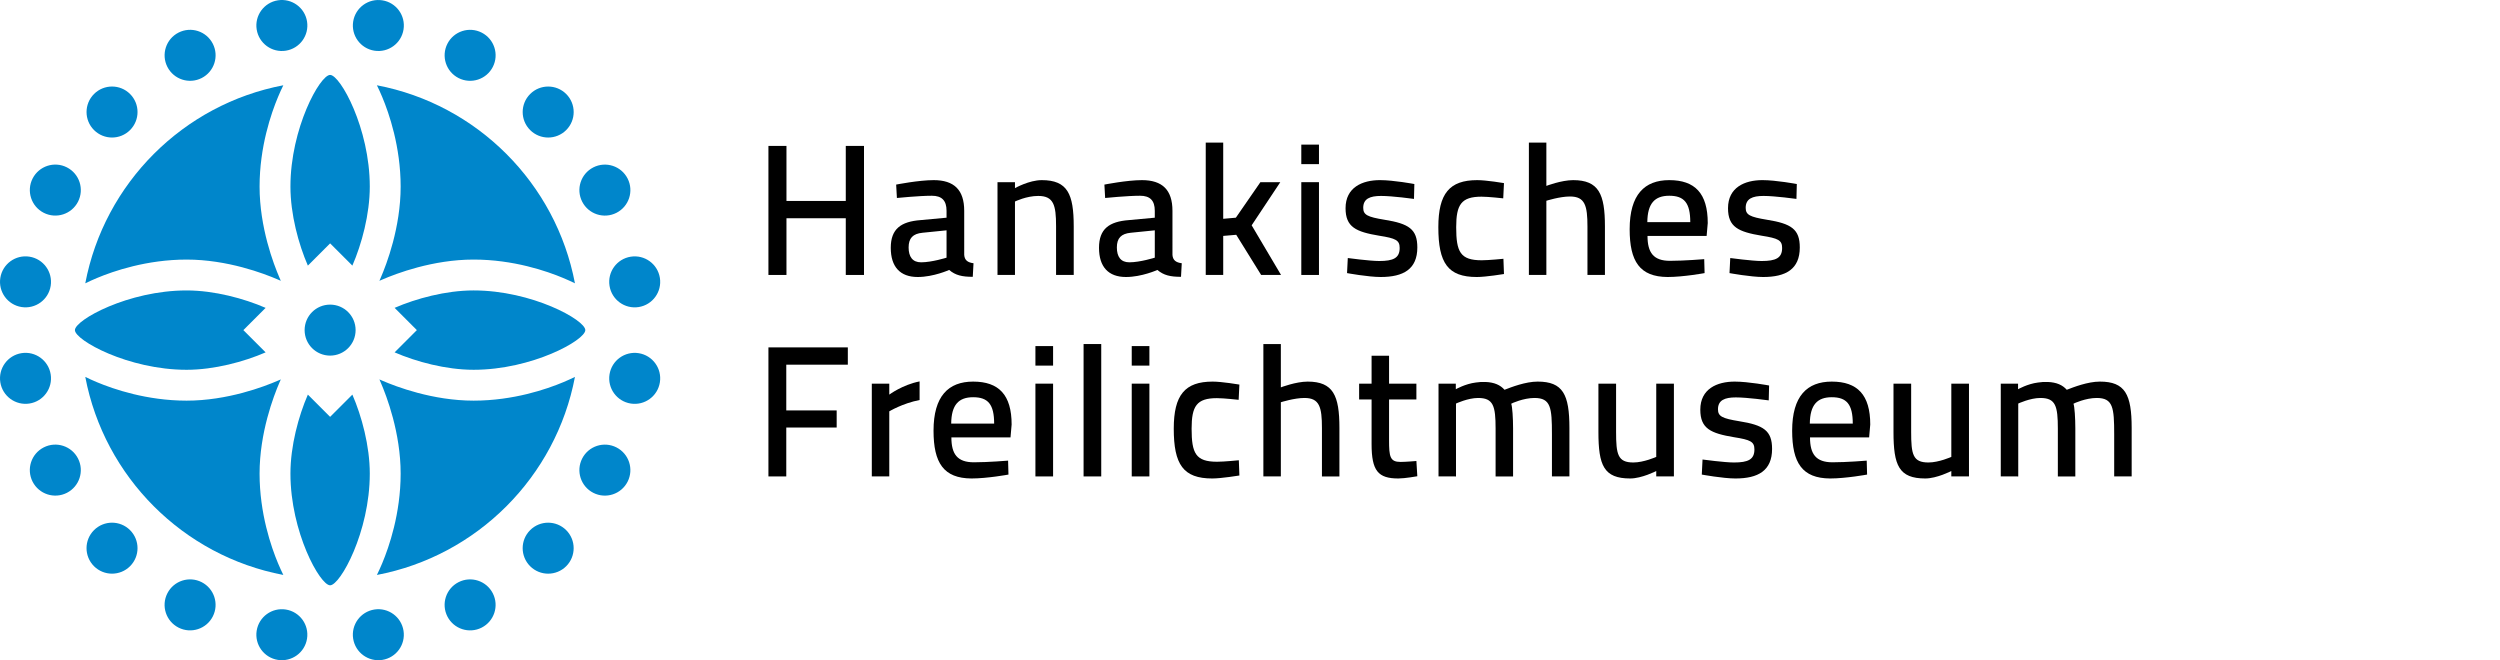 <?xml version="1.0" encoding="utf-8"?>
<!-- Generator: Adobe Illustrator 15.0.2, SVG Export Plug-In . SVG Version: 6.00 Build 0)  -->
<!DOCTYPE svg PUBLIC "-//W3C//DTD SVG 1.1//EN" "http://www.w3.org/Graphics/SVG/1.1/DTD/svg11.dtd">
<svg version="1.1" id="Vrstva_1" xmlns="http://www.w3.org/2000/svg" xmlns:xlink="http://www.w3.org/1999/xlink" x="0px" y="0px"
	 width="1360px" height="359.155px" viewBox="0 0 1360 359.155" enable-background="new 0 0 1360 359.155" xml:space="preserve">
<g>
	<path fill="#0086CB" d="M193.452,179.581c0,7.66-6.211,13.869-13.873,13.869c-7.656,0-13.867-6.209-13.867-13.869
		c0-7.664,6.211-13.872,13.867-13.872C187.241,165.709,193.452,171.917,193.452,179.581"/>
	<path fill="#0086CB" d="M219.524,16.044c-1.195,7.567-8.305,12.727-15.87,11.531c-7.564-1.197-12.726-8.304-11.527-15.872
		c1.198-7.559,8.303-12.727,15.869-11.524C215.56,1.376,220.722,8.48,219.524,16.044"/>
	<path fill="#0086CB" d="M268.102,36.393c-3.478,6.825-11.828,9.54-18.656,6.064c-6.823-3.478-9.535-11.834-6.059-18.66
		c3.478-6.821,11.832-9.535,18.656-6.055C268.866,21.221,271.581,29.571,268.102,36.393"/>
	<path fill="#0086CB" d="M308.017,70.757c-5.415,5.417-14.198,5.417-19.616,0c-5.416-5.412-5.416-14.194,0.004-19.614
		c5.41-5.417,14.197-5.417,19.612,0C313.431,56.563,313.431,65.345,308.017,70.757"/>
	<path fill="#0086CB" d="M335.356,115.775c-6.821,3.479-15.175,0.76-18.653-6.065c-3.48-6.821-0.763-15.173,6.063-18.652
		c6.82-3.474,15.174-0.764,18.652,6.061C344.894,103.944,342.182,112.3,335.356,115.775"/>
	<path fill="#0086CB" d="M347.449,167.037c-7.565,1.195-14.671-3.964-15.866-11.535c-1.202-7.561,3.965-14.665,11.529-15.861
		c7.561-1.2,14.666,3.964,15.868,11.527C360.177,158.732,355.016,165.841,347.449,167.037"/>
	<path fill="#0086CB" d="M343.108,219.525c-7.561-1.196-12.728-8.3-11.525-15.872c1.191-7.56,8.3-12.718,15.866-11.523
		c7.563,1.195,12.727,8.305,11.531,15.868C357.778,215.561,350.672,220.725,343.108,219.525"/>
	<path fill="#0086CB" d="M322.759,268.103c-6.821-3.479-9.537-11.827-6.06-18.656c3.473-6.823,11.83-9.533,18.656-6.056
		c6.823,3.476,9.532,11.826,6.059,18.655C337.936,268.868,329.582,271.583,322.759,268.103"/>
	<path fill="#0086CB" d="M288.397,308.021c-5.416-5.418-5.42-14.2,0-19.62c5.414-5.416,14.197-5.411,19.616,0.005
		c5.41,5.412,5.41,14.197,0,19.615C302.594,313.431,293.811,313.431,288.397,308.021"/>
	<path fill="#0086CB" d="M243.38,335.361c-3.475-6.824-0.767-15.181,6.062-18.659c6.824-3.48,15.178-0.757,18.652,6.064
		c3.48,6.821,0.76,15.177-6.06,18.655C255.208,344.892,246.856,342.182,243.38,335.361"/>
	<path fill="#0086CB" d="M192.12,347.452c-1.197-7.563,3.959-14.669,11.533-15.873c7.558-1.198,14.662,3.966,15.863,11.536
		c1.196,7.563-3.967,14.668-11.531,15.868C200.425,360.178,193.314,355.017,192.12,347.452"/>
	<path fill="#0086CB" d="M139.629,343.11c1.199-7.562,8.301-12.727,15.87-11.526c7.562,1.191,12.724,8.3,11.525,15.868
		c-1.196,7.558-8.305,12.719-15.866,11.526C143.592,357.779,138.428,350.673,139.629,343.11"/>
	<path fill="#0086CB" d="M91.048,322.763c3.479-6.826,11.833-9.542,18.658-6.062c6.823,3.476,9.534,11.827,6.059,18.651
		c-3.473,6.826-11.831,9.536-18.655,6.063C90.285,337.939,87.57,329.587,91.048,322.763"/>
	<path fill="#0086CB" d="M51.136,288.398c5.415-5.413,14.196-5.416,19.618,0c5.417,5.415,5.413,14.194-0.004,19.615
		c-5.414,5.416-14.195,5.408-19.614,0C45.719,302.595,45.719,293.813,51.136,288.398"/>
	<path fill="#0086CB" d="M23.793,243.383c6.825-3.479,15.18-0.766,18.658,6.062c3.479,6.82,0.764,15.172-6.062,18.655
		c-6.823,3.476-15.176,0.752-18.655-6.066C14.259,255.209,16.973,246.859,23.793,243.383"/>
	<path fill="#0086CB" d="M11.702,192.117c7.564-1.195,14.674,3.966,15.872,11.536c1.199,7.559-3.964,14.665-11.531,15.864
		c-7.562,1.195-14.667-3.969-15.871-11.532C-1.022,200.427,4.14,193.313,11.702,192.117"/>
	<path fill="#0086CB" d="M16.042,139.629c7.565,1.201,12.73,8.305,11.532,15.877c-1.195,7.556-8.304,12.715-15.87,11.519
		c-7.563-1.196-12.723-8.304-11.531-15.869C1.375,143.593,8.48,138.43,16.042,139.629"/>
	<path fill="#0086CB" d="M36.392,91.047c6.826,3.479,9.538,11.834,6.062,18.664c-3.474,6.817-11.828,9.531-18.658,6.057
		c-6.822-3.475-9.53-11.835-6.059-18.66C21.215,90.291,29.573,87.569,36.392,91.047"/>
	<path fill="#0086CB" d="M70.756,51.135c5.415,5.42,5.415,14.203,0,19.618C65.34,76.17,56.56,76.17,51.14,70.749
		c-5.414-5.411-5.41-14.194,0.004-19.614C56.56,45.722,65.346,45.718,70.756,51.135"/>
	<path fill="#0086CB" d="M115.773,23.794c3.479,6.825,0.765,15.176-6.062,18.659c-6.822,3.475-15.175,0.76-18.655-6.065
		c-3.473-6.822-0.759-15.172,6.063-18.655C103.946,14.257,112.297,16.972,115.773,23.794"/>
	<path fill="#0086CB" d="M167.036,11.699c1.199,7.568-3.964,14.672-11.532,15.876c-7.562,1.196-14.667-3.968-15.868-11.531
		c-1.197-7.564,3.966-14.668,11.535-15.872C158.73-1.024,165.841,4.14,167.036,11.699"/>
	<path fill="#0086CB" d="M179.581,226.771l-12.105-12.107c-5.076,11.7-9.479,27.882-9.479,43c0,31.735,16.094,60.742,21.584,60.742
		c5.49,0,21.584-29.007,21.584-60.742c0-15.118-4.406-31.3-9.478-43L179.581,226.771z"/>
	<path fill="#0086CB" d="M226.771,179.581l-12.106,12.105c11.696,5.071,27.878,9.478,42.998,9.478
		c31.737,0,60.746-16.094,60.746-21.583c0-5.493-29.009-21.587-60.746-21.587c-15.12,0-31.302,4.407-42.998,9.482L226.771,179.581z"
		/>
	<path fill="#0086CB" d="M179.581,132.389l12.106,12.106c5.072-11.699,9.478-27.877,9.478-43c0-31.735-16.094-60.742-21.584-60.742
		c-5.49,0-21.584,29.007-21.584,60.742c0,15.123,4.403,31.301,9.479,43L179.581,132.389z"/>
	<path fill="#0086CB" d="M132.391,179.581l12.105-12.105c-11.699-5.075-27.878-9.482-42.998-9.482
		c-31.744,0-60.746,16.094-60.746,21.587c0,5.489,29.002,21.583,60.746,21.583c15.12,0,31.299-4.407,42.998-9.478L132.391,179.581z"
		/>
	<path fill="#0086CB" d="M207.908,52.723c3.75,8.934,10.044,27.151,10.044,48.776c0,22.224-7.598,42.141-10.867,49.677l-0.691,1.589
		l1.594-0.688c7.529-3.269,27.453-10.871,49.673-10.871c21.624,0,39.84,6.294,48.774,10.044c2.291,0.963,4.394,1.922,6.336,2.873
		C302.419,99.655,259.509,56.742,205.035,46.39C205.989,48.334,206.947,50.432,207.908,52.723"/>
	<path fill="#0086CB" d="M52.725,151.25c8.933-3.747,27.15-10.04,48.773-10.04c22.227,0,42.143,7.598,49.678,10.863l1.59,0.696
		l-0.687-1.597c-3.27-7.536-10.87-27.453-10.87-49.673c0-21.622,6.294-39.839,10.047-48.773c0.956-2.29,1.916-4.395,2.87-6.336
		C99.655,56.741,56.741,99.651,46.391,154.127C48.335,153.172,50.436,152.213,52.725,151.25"/>
	<path fill="#0086CB" d="M151.254,306.436c-3.751-8.935-10.045-27.149-10.045-48.771c0-22.229,7.599-42.147,10.865-49.68
		l0.694-1.591l-1.595,0.688c-7.533,3.269-27.453,10.871-49.673,10.871c-21.624,0-39.84-6.292-48.773-10.045
		c-2.291-0.962-4.395-1.917-6.333-2.871c10.346,54.471,53.258,97.385,107.732,107.731
		C153.173,310.828,152.215,308.726,151.254,306.436"/>
	<path fill="#0086CB" d="M306.438,207.907c-8.935,3.75-27.152,10.042-48.775,10.042c-22.226,0-42.143-7.595-49.678-10.863
		l-1.59-0.691l0.688,1.591c3.269,7.532,10.869,27.454,10.869,49.673c0,21.628-6.294,39.843-10.041,48.777
		c-0.961,2.288-1.921,4.392-2.876,6.337c54.472-10.356,97.385-53.266,107.735-107.742
		C310.827,205.985,308.726,206.945,306.438,207.907"/>
	<polygon points="460.103,118.726 427.836,118.726 427.836,149.577 418.025,149.577 418.025,79.379 427.836,79.379 427.836,109.319 
		460.103,109.319 460.103,79.379 470.016,79.379 470.016,149.577 460.103,149.577 	"/>
	<path d="M524.533,138.653c0.202,2.933,1.922,4.147,5.058,4.551l-0.404,7.385c-5.766,0-9.408-0.81-12.847-3.743
		c0,0-8.496,3.844-17.095,3.844c-9.609,0-14.666-5.564-14.666-15.881c0-10.318,5.563-14.262,16.184-15.071l14.161-1.315v-3.743
		c0-5.665-2.63-8.193-7.991-8.193c-6.98,0-19.016,1.213-19.016,1.213l-0.405-7.282c0,0,12.239-2.428,20.432-2.428
		c11.026,0,16.589,5.26,16.589,16.69V138.653z M501.875,126.616c-5.26,0.505-7.586,2.933-7.586,7.991
		c0,5.057,2.124,8.092,6.777,8.092c5.867,0,13.858-2.529,13.858-2.529v-14.869L501.875,126.616z"/>
	<path d="M542.637,149.577V99.103h9.508v3.237c0,0,7.687-4.35,14.565-4.35c14.061,0,17.399,7.587,17.399,25.187v26.4h-9.61v-26.603
		c0-11.43-1.315-16.386-9.711-16.386c-6.473,0-12.643,3.034-12.643,3.034v39.955H542.637z"/>
	<path d="M637.817,138.653c0.202,2.933,1.922,4.147,5.058,4.551l-0.404,7.385c-5.766,0-9.407-0.81-12.847-3.743
		c0,0-8.496,3.844-17.095,3.844c-9.609,0-14.666-5.564-14.666-15.881c0-10.318,5.563-14.262,16.184-15.071l14.161-1.315v-3.743
		c0-5.665-2.63-8.193-7.991-8.193c-6.979,0-19.016,1.213-19.016,1.213l-0.405-7.282c0,0,12.239-2.428,20.433-2.428
		c11.025,0,16.589,5.26,16.589,16.69V138.653z M615.159,126.616c-5.26,0.505-7.586,2.933-7.586,7.991
		c0,5.057,2.124,8.092,6.777,8.092c5.866,0,13.857-2.529,13.857-2.529v-14.869L615.159,126.616z"/>
	<polygon points="655.921,149.577 655.921,77.558 665.429,77.558 665.429,119.03 672.307,118.423 685.659,99.103 696.482,99.103 
		680.904,122.57 696.887,149.577 686.063,149.577 672.51,127.728 665.429,128.335 665.429,149.577 	"/>
	<path d="M707.91,78.67h9.609v10.621h-9.609V78.67z M707.91,99.103h9.609v50.474h-9.609V99.103z"/>
	<path d="M769.207,108.207c0,0-11.633-1.618-17.904-1.618c-6.068,0-9.71,1.517-9.71,6.473c0,3.844,2.326,4.957,11.531,6.474
		c13.352,2.124,17.903,5.159,17.903,15.071c0,11.835-7.586,16.083-19.927,16.083c-6.776,0-18.308-2.124-18.308-2.124l0.404-8.193
		c0,0,11.936,1.618,17.095,1.618c7.687,0,11.126-1.618,11.126-7.08c0-4.248-2.124-5.26-11.126-6.676
		c-12.646-2.124-18.309-4.653-18.309-14.97c0-11.329,9.104-15.274,18.713-15.274c7.485,0,18.713,2.124,18.713,2.124L769.207,108.207
		z"/>
	<path d="M818.161,99.609l-0.404,8.294c0,0-7.992-0.91-11.835-0.91c-11.025,0-13.756,4.349-13.756,16.589
		c0,13.453,2.224,18.005,13.857,18.005c3.844,0,11.834-0.81,11.834-0.81l0.304,8.294c0,0-9.812,1.619-14.769,1.619
		c-15.779,0-20.938-7.586-20.938-27.108c0-18.308,6.069-25.592,21.141-25.592C808.653,97.99,818.161,99.609,818.161,99.609"/>
	<path d="M831.714,149.577V77.558h9.508v23.568c0,0,8.193-3.136,14.565-3.136c13.959,0,17.297,7.587,17.297,25.187v26.4h-9.508
		v-26.299c0-11.43-1.315-16.387-9.509-16.387c-5.563,0-12.846,2.327-12.846,2.327v40.359H831.714z"/>
	<path d="M927.096,140.979l0.202,7.586c0,0-11.531,2.124-20.129,2.124c-15.173-0.101-20.636-8.496-20.636-25.995
		c0-18.814,8.093-26.704,21.546-26.704c13.959,0,20.938,7.181,20.938,23.365l-0.607,6.98h-32.165
		c0,9.103,3.236,13.554,12.238,13.554C916.272,141.89,927.096,140.979,927.096,140.979 M919.509,120.851
		c0-10.52-3.338-14.364-11.43-14.364c-7.89,0-11.834,4.148-11.936,14.364H919.509z"/>
	<path d="M977.264,108.207c0,0-11.633-1.618-17.904-1.618c-6.068,0-9.71,1.517-9.71,6.473c0,3.844,2.326,4.957,11.531,6.474
		c13.352,2.124,17.903,5.159,17.903,15.071c0,11.835-7.586,16.083-19.927,16.083c-6.776,0-18.308-2.124-18.308-2.124l0.404-8.193
		c0,0,11.936,1.618,17.095,1.618c7.687,0,11.126-1.618,11.126-7.08c0-4.248-2.124-5.26-11.126-6.676
		c-12.646-2.124-18.309-4.653-18.309-14.97c0-11.329,9.104-15.274,18.713-15.274c7.485,0,18.713,2.124,18.713,2.124L977.264,108.207
		z"/>
	<polygon points="418.025,188.979 461.216,188.979 461.216,198.386 427.735,198.386 427.735,223.269 455.147,223.269 
		455.147,232.575 427.735,232.575 427.735,259.177 418.025,259.177 	"/>
	<path d="M474.262,208.703h9.508v5.968c0,0,7.181-5.361,16.487-7.182v10.116c-9.306,1.82-16.487,6.17-16.487,6.17v35.402h-9.508
		V208.703z"/>
	<path d="M548.403,250.58l0.202,7.586c0,0-11.531,2.125-20.129,2.125c-15.173-0.102-20.635-8.497-20.635-25.996
		c0-18.814,8.092-26.704,21.545-26.704c13.959,0,20.939,7.181,20.939,23.366l-0.608,6.979h-32.165
		c0,9.104,3.237,13.554,12.239,13.554C537.58,251.49,548.403,250.58,548.403,250.58 M540.816,230.451
		c0-10.52-3.338-14.363-11.43-14.363c-7.889,0-11.834,4.147-11.935,14.363H540.816z"/>
	<path d="M563.27,188.271h9.609v10.621h-9.609V188.271z M563.27,208.704h9.609v50.474h-9.609V208.704z"/>
	<rect x="589.467" y="187.159" width="9.608" height="72.019"/>
	<path d="M615.663,188.271h9.609v10.621h-9.609V188.271z M615.663,208.704h9.609v50.474h-9.609V208.704z"/>
	<path d="M674.228,209.209l-0.404,8.294c0,0-7.992-0.91-11.835-0.91c-11.025,0-13.756,4.35-13.756,16.589
		c0,13.453,2.224,18.005,13.857,18.005c3.844,0,11.834-0.81,11.834-0.81l0.304,8.294c0,0-9.812,1.619-14.769,1.619
		c-15.779,0-20.938-7.587-20.938-27.108c0-18.308,6.069-25.592,21.141-25.592C664.72,207.59,674.228,209.209,674.228,209.209"/>
	<path d="M687.274,259.177v-72.019h9.508v23.568c0,0,8.193-3.136,14.565-3.136c13.959,0,17.297,7.587,17.297,25.187v26.4h-9.508
		v-26.299c0-11.43-1.315-16.387-9.509-16.387c-5.563,0-12.846,2.327-12.846,2.327v40.358H687.274z"/>
	<path d="M755.648,217.301v22.051c0,9.104,0.506,11.936,6.271,11.936c2.832,0,8.598-0.506,8.598-0.506l0.506,8.295
		c0,0-6.776,1.214-10.317,1.214c-11.025,0-14.565-4.147-14.565-18.713v-24.276h-6.777v-8.598h6.777V193.53h9.508v15.173h14.869
		v8.598H755.648z"/>
	<path d="M782.554,259.177v-50.474h9.407v3.035c0,0,5.158-2.934,10.821-3.642c1.923-0.303,3.845-0.405,5.362-0.303
		c4.754,0.202,7.991,1.618,10.317,4.248c3.642-1.416,11.43-4.451,18.005-4.451c13.757,0,17.297,6.979,17.297,25.187v26.4h-9.509
		v-22.961c0-14.465-0.606-19.725-9.508-19.725c-5.968,0-12.441,2.934-12.644,3.136c0.606,1.518,1.012,7.89,1.012,13.353v26.197
		h-9.509v-25.995c0-12.341-1.214-16.69-9.508-16.69c-5.563,0-12.037,3.035-12.037,3.035v39.65H782.554z"/>
	<path d="M910.606,208.703v50.474h-9.609v-2.933c0,0-7.89,4.046-14.162,4.046c-14.362,0-17.296-7.081-17.296-25.288v-26.299h9.609
		v26.198c0,12.341,0.91,16.69,9.407,16.69c5.664,0,12.441-3.034,12.441-3.034v-39.854H910.606z"/>
	<path d="M962.19,217.807c0,0-11.633-1.618-17.904-1.618c-6.068,0-9.71,1.517-9.71,6.474c0,3.844,2.326,4.957,11.531,6.474
		c13.352,2.124,17.903,5.158,17.903,15.071c0,11.834-7.587,16.083-19.927,16.083c-6.776,0-18.308-2.125-18.308-2.125l0.404-8.192
		c0,0,11.936,1.618,17.095,1.618c7.688,0,11.126-1.618,11.126-7.081c0-4.248-2.124-5.26-11.126-6.676
		c-12.645-2.124-18.309-4.652-18.309-14.97c0-11.328,9.104-15.274,18.713-15.274c7.485,0,18.713,2.125,18.713,2.125L962.19,217.807z
		"/>
	<path d="M1015.495,250.58l0.202,7.586c0,0-11.531,2.125-20.129,2.125c-15.173-0.102-20.635-8.497-20.635-25.996
		c0-18.814,8.092-26.704,21.545-26.704c13.959,0,20.938,7.181,20.938,23.366l-0.608,6.979h-32.164
		c0,9.104,3.236,13.554,12.238,13.554C1004.672,251.49,1015.495,250.58,1015.495,250.58 M1007.908,230.451
		c0-10.52-3.338-14.363-11.43-14.363c-7.89,0-11.834,4.147-11.936,14.363H1007.908z"/>
	<path d="M1071.125,208.703v50.474h-9.609v-2.933c0,0-7.89,4.046-14.162,4.046c-14.362,0-17.296-7.081-17.296-25.288v-26.299h9.609
		v26.198c0,12.341,0.91,16.69,9.407,16.69c5.664,0,12.441-3.034,12.441-3.034v-39.854H1071.125z"/>
	<path d="M1088.419,259.177v-50.474h9.407v3.035c0,0,5.158-2.934,10.821-3.642c1.923-0.303,3.845-0.405,5.362-0.303
		c4.754,0.202,7.991,1.618,10.317,4.248c3.642-1.416,11.43-4.451,18.005-4.451c13.757,0,17.297,6.979,17.297,25.187v26.4h-9.509
		v-22.961c0-14.465-0.606-19.725-9.508-19.725c-5.968,0-12.441,2.934-12.644,3.136c0.606,1.518,1.012,7.89,1.012,13.353v26.197
		h-9.509v-25.995c0-12.341-1.214-16.69-9.508-16.69c-5.563,0-12.037,3.035-12.037,3.035v39.65H1088.419z"/>
</g>
</svg>

